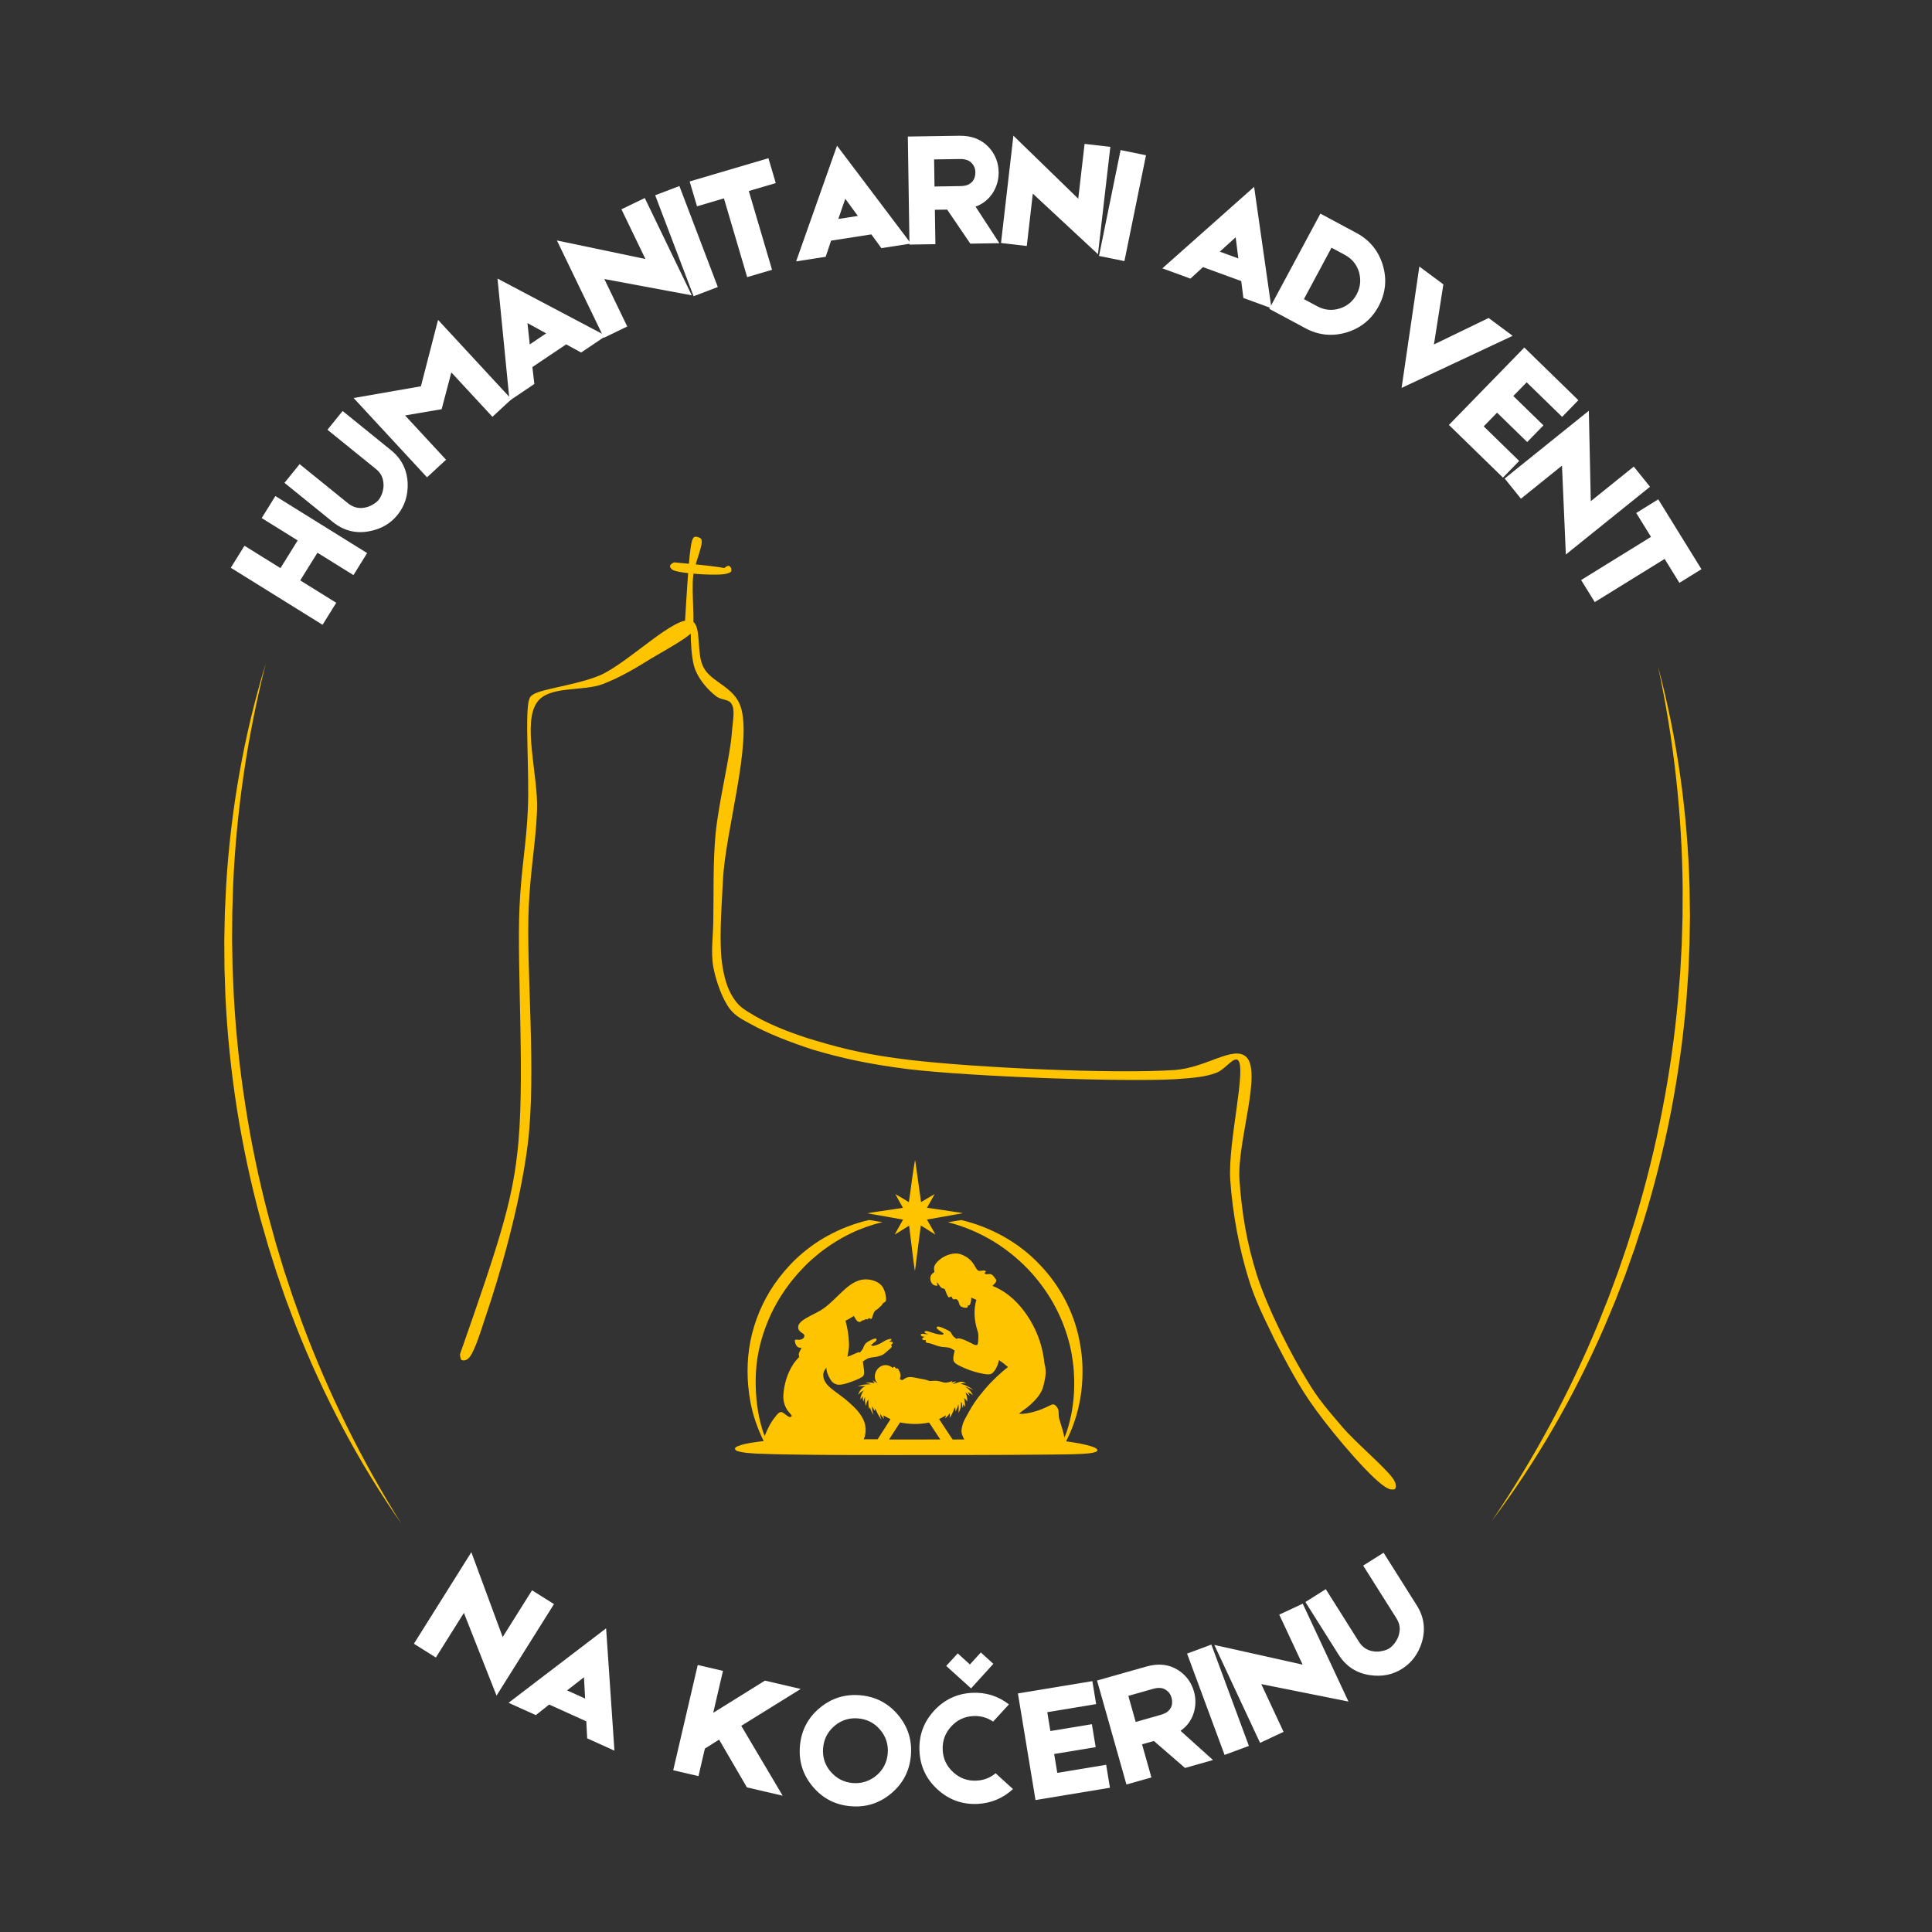 <svg xmlns="http://www.w3.org/2000/svg" xmlns:xlink="http://www.w3.org/1999/xlink" width="2048" zoomAndPan="magnify" viewBox="0 0 1536 1536" height="2048" preserveAspectRatio="xMidYMid meet" version="1.0"><rect x="0" y="0" width="1536" height="1536" fill="#333333" stroke="none"/><defs><g/><clipPath id="8343415f8e"><path d="M 0.719 0.602 L 1295.039 0.602 L 1295.039 489 L 0.719 489 Z M 0.719 0.602 " clip-rule="nonzero"/></clipPath><clipPath id="852ec70481"><rect x="0" width="1296" y="0" height="489"/></clipPath><clipPath id="02d0fb9c4c"><path d="M 245.062 436.055 L 989.871 436.055 L 989.871 1127.461 L 245.062 1127.461 Z M 245.062 436.055 " clip-rule="nonzero"/></clipPath><clipPath id="f507ad3d9b"><path d="M 245.688 1019.699 C 276.875 930.906 286.781 899.352 291.184 860.461 C 297.789 806.16 290.816 714.43 293.02 664.164 C 294.484 632.609 298.523 613.531 299.621 587.113 C 301.09 558.859 297.055 509.328 300.723 499.055 C 301.457 496.852 301.824 496.484 304.027 495.02 C 310.996 490.617 338.148 487.68 356.859 479.977 C 379.609 470.066 417.402 431.176 429.875 436.68 C 438.316 439.98 433.18 462.73 439.414 473.738 C 445.652 485.477 463.266 488.781 468.77 504.559 C 478.309 532.809 456.66 603.992 454.824 642.148 C 453.359 669.301 451.523 694.25 454.461 711.496 C 456.293 722.871 459.23 731.309 464.367 738.281 C 468.402 744.152 473.539 746.719 480.875 751.121 C 492.25 757.727 511.332 765.43 529.309 770.566 C 551.324 777.172 571.871 781.941 602.691 785.609 C 654.793 791.848 765.965 796.984 814.031 793.684 C 838.98 791.848 860.262 774.238 870.535 783.043 C 883.746 794.785 863.562 850.188 865.398 880.641 C 867.234 907.793 871.27 931.273 879.34 956.957 C 888.516 984.844 906.492 1020.066 919.703 1041.348 C 928.508 1056.023 935.844 1064.098 946.117 1076.203 C 958.227 1090.879 986.113 1113.262 989.047 1121.336 C 990.148 1123.902 989.781 1125.738 989.047 1126.84 C 987.945 1127.57 983.91 1127.203 983.543 1126.105 C 983.176 1125.004 985.746 1120.234 986.48 1120.234 C 987.578 1120.234 990.148 1124.27 989.781 1125.371 C 989.414 1126.473 986.48 1127.203 983.91 1126.473 C 974.004 1123.168 941.715 1085.379 926.305 1064.098 C 912.73 1045.75 902.824 1026.305 893.285 1007.961 C 885.211 991.082 877.875 977.137 872.371 958.793 C 865.398 936.043 859.895 908.16 858.062 880.641 C 856.227 850.555 871.637 790.383 863.93 785.609 C 860.262 783.41 854.023 793.316 847.055 795.883 C 838.246 799.188 829.809 799.922 814.031 801.02 C 773.672 803.223 654.059 799.188 601.59 792.949 C 570.035 788.914 548.754 784.145 526.375 777.539 C 508.027 771.668 488.949 763.965 477.207 757.359 C 469.871 753.324 465.098 751.121 460.328 745.25 C 454.461 737.547 449.324 723.602 447.121 711.863 C 444.918 699.387 447.121 687.281 447.121 672.602 C 447.488 653.156 446.754 628.574 448.957 605.457 C 451.523 580.141 460.328 544.918 461.797 526.207 C 462.531 515.934 464.734 507.125 461.43 502.355 C 459.23 498.688 453.359 499.789 449.324 496.484 C 443.453 492.082 436.113 484.012 432.812 475.57 C 428.41 464.93 428.777 436.68 429.875 436.68 C 430.609 436.312 433.18 440.348 432.445 442.551 C 430.609 448.422 410.062 459.062 397.953 466.398 C 385.48 474.105 373.371 481.441 359.062 486.945 C 343.285 492.816 316.867 488.047 307.328 500.891 C 294.852 517.031 308.062 559.594 306.961 587.48 C 305.859 613.898 301.824 632.977 300.355 664.164 C 298.156 712.965 306.594 795.152 299.621 852.391 C 293.387 902.289 276.508 959.16 266.234 989.246 C 261.098 1005.023 256.328 1020.066 251.926 1023.371 C 250.09 1024.836 247.887 1024.836 246.789 1024.102 C 246.055 1023.734 245.688 1019.699 245.688 1019.699 " clip-rule="nonzero"/></clipPath><clipPath id="adbbc20527"><path d="M 0.52 0.055 L 744.871 0.055 L 744.871 691.461 L 0.52 691.461 Z M 0.52 0.055 " clip-rule="nonzero"/></clipPath><clipPath id="a5c24c269a"><path d="M 0.688 583.699 C 31.875 494.906 41.781 463.352 46.184 424.461 C 52.789 370.16 45.816 278.43 48.02 228.164 C 49.484 196.609 53.523 177.531 54.621 151.113 C 56.09 122.859 52.055 73.328 55.723 63.055 C 56.457 60.852 56.824 60.484 59.027 59.02 C 65.996 54.617 93.148 51.68 111.859 43.977 C 134.609 34.066 172.402 -4.824 184.875 0.68 C 193.316 3.98 188.18 26.73 194.414 37.738 C 200.652 49.477 218.266 52.781 223.77 68.559 C 233.309 96.809 211.66 167.992 209.824 206.148 C 208.359 233.301 206.523 258.25 209.461 275.496 C 211.293 286.871 214.23 295.309 219.367 302.281 C 223.402 308.152 228.539 310.719 235.875 315.121 C 247.25 321.727 266.332 329.43 284.309 334.566 C 306.324 341.172 326.871 345.941 357.691 349.609 C 409.793 355.848 520.965 360.984 569.031 357.684 C 593.98 355.848 615.262 338.238 625.535 347.043 C 638.746 358.785 618.562 414.188 620.398 444.641 C 622.234 471.793 626.27 495.273 634.34 520.957 C 643.516 548.844 661.492 584.066 674.703 605.348 C 683.508 620.023 690.844 628.098 701.117 640.203 C 713.227 654.879 741.113 677.262 744.047 685.336 C 745.148 687.902 744.781 689.738 744.047 690.84 C 742.945 691.57 738.91 691.203 738.543 690.105 C 738.176 689.004 740.746 684.234 741.48 684.234 C 742.578 684.234 745.148 688.27 744.781 689.371 C 744.414 690.473 741.48 691.203 738.91 690.473 C 729.004 687.168 696.715 649.379 681.305 628.098 C 667.73 609.75 657.824 590.305 648.285 571.961 C 640.211 555.082 632.875 541.137 627.371 522.793 C 620.398 500.043 614.895 472.16 613.062 444.641 C 611.227 414.555 626.637 354.383 618.93 349.609 C 615.262 347.41 609.023 357.316 602.055 359.883 C 593.246 363.188 584.809 363.922 569.031 365.02 C 528.672 367.223 409.059 363.188 356.59 356.949 C 325.035 352.914 303.754 348.145 281.375 341.539 C 263.027 335.668 243.949 327.965 232.207 321.359 C 224.871 317.324 220.098 315.121 215.328 309.25 C 209.461 301.547 204.324 287.602 202.121 275.863 C 199.918 263.387 202.121 251.281 202.121 236.602 C 202.488 217.156 201.754 192.574 203.957 169.457 C 206.523 144.141 215.328 108.918 216.797 90.207 C 217.531 79.934 219.734 71.125 216.43 66.355 C 214.23 62.688 208.359 63.789 204.324 60.484 C 198.453 56.082 191.113 48.012 187.812 39.57 C 183.41 28.93 183.777 0.68 184.875 0.68 C 185.609 0.312 188.18 4.348 187.445 6.551 C 185.609 12.422 165.062 23.062 152.953 30.398 C 140.48 38.105 128.371 45.441 114.062 50.945 C 98.285 56.816 71.867 52.047 62.328 64.891 C 49.852 81.031 63.062 123.594 61.961 151.48 C 60.859 177.898 56.824 196.977 55.355 228.164 C 53.156 276.965 61.594 359.152 54.621 416.391 C 48.387 466.289 31.508 523.16 21.234 553.246 C 16.098 569.023 11.328 584.066 6.926 587.371 C 5.09 588.836 2.887 588.836 1.789 588.102 C 1.055 587.734 0.688 583.699 0.688 583.699 " clip-rule="nonzero"/></clipPath><clipPath id="cd16606366"><rect x="0" width="745" y="0" height="692"/></clipPath><clipPath id="d8003f2925"><path d="M 424.105 369.57 L 437.953 369.57 L 437.953 447.109 L 424.105 447.109 Z M 424.105 369.57 " clip-rule="nonzero"/></clipPath><clipPath id="3db7635815"><path d="M 424.191 443.969 C 427.801 382.586 429.004 371.453 432.012 369.945 C 433.52 369.043 437.43 370.848 437.43 371.754 C 437.43 372.656 435.023 374.762 434.121 374.461 C 432.918 374.461 431.41 370.547 431.711 370.246 C 432.316 369.645 436.527 369.945 437.43 371.453 C 439.836 375.363 432.316 390.105 431.109 400.941 C 429.605 414.18 432.918 439.457 430.207 444.871 C 429.305 446.375 427.801 447.277 426.898 446.977 C 425.996 446.977 424.191 443.969 424.191 443.969 " clip-rule="nonzero"/></clipPath><clipPath id="4e2206a4e4"><path d="M 0.105 0.57 L 13.953 0.57 L 13.953 78.109 L 0.105 78.109 Z M 0.105 0.57 " clip-rule="nonzero"/></clipPath><clipPath id="4381bada36"><path d="M 0.191 74.969 C 3.801 13.586 5.004 2.453 8.012 0.945 C 9.52 0.043 13.43 1.848 13.43 2.754 C 13.43 3.656 11.023 5.762 10.121 5.461 C 8.918 5.461 7.41 1.547 7.711 1.246 C 8.316 0.645 12.527 0.945 13.43 2.453 C 15.836 6.363 8.316 21.105 7.109 31.941 C 5.605 45.18 8.918 70.457 6.207 75.871 C 5.305 77.375 3.801 78.277 2.898 77.977 C 1.996 77.977 0.191 74.969 0.191 74.969 " clip-rule="nonzero"/></clipPath><clipPath id="ba4ea06aa4"><rect x="0" width="14" y="0" height="79"/></clipPath><clipPath id="b03d7d6a7c"><path d="M 412.633 390 L 461.574 390 L 461.574 399.98 L 412.633 399.98 Z M 412.633 390 " clip-rule="nonzero"/></clipPath><clipPath id="8c6d61c72f"><path d="M 415.766 390.105 C 461.199 394.02 461.805 395.824 461.504 397.027 C 461.199 397.93 459.094 398.832 458.191 398.832 C 457.289 398.531 455.484 396.125 455.484 395.223 C 455.785 394.32 458.191 392.816 459.094 392.816 C 460.297 392.816 461.504 394.621 461.504 395.523 C 461.504 396.727 460.297 397.93 458.492 398.832 C 452.777 401.242 420.277 399.133 414.863 396.125 C 413.359 395.223 412.453 393.719 412.754 392.816 C 412.754 391.613 415.766 390.105 415.766 390.105 " clip-rule="nonzero"/></clipPath><clipPath id="5f25203c17"><path d="M 0.633 0 L 49.574 0 L 49.574 9.98 L 0.633 9.98 Z M 0.633 0 " clip-rule="nonzero"/></clipPath><clipPath id="a0da5c609e"><path d="M 3.766 0.105 C 49.199 4.02 49.805 5.824 49.504 7.027 C 49.199 7.93 47.094 8.832 46.191 8.832 C 45.289 8.531 43.484 6.125 43.484 5.223 C 43.785 4.32 46.191 2.816 47.094 2.816 C 48.297 2.816 49.504 4.621 49.504 5.523 C 49.504 6.727 48.297 7.93 46.492 8.832 C 40.777 11.242 8.277 9.133 2.863 6.125 C 1.359 5.223 0.453 3.719 0.754 2.816 C 0.754 1.613 3.766 0.105 3.766 0.105 " clip-rule="nonzero"/></clipPath><clipPath id="c0d6a45404"><rect x="0" width="50" y="0" height="10"/></clipPath><clipPath id="6f0c44e2ca"><path d="M 569 865.406 L 646 865.406 L 646 954 L 569 954 Z M 569 865.406 " clip-rule="nonzero"/></clipPath><clipPath id="6a849064ba"><path d="M 464.32 912 L 752.945 912 L 752.945 1099.332 L 464.32 1099.332 Z M 464.32 912 " clip-rule="nonzero"/></clipPath><clipPath id="4925928767"><path d="M 1066 472 L 1224 472 L 1224 1153 L 1066 1153 Z M 1066 472 " clip-rule="nonzero"/></clipPath><clipPath id="f81b6cc451"><path d="M 1269.461 484.406 L 1148.746 1167.453 L 1066.23 1152.871 L 1186.945 469.82 Z M 1269.461 484.406 " clip-rule="nonzero"/></clipPath><clipPath id="52c86d7053"><path d="M 1269.461 484.406 L 1148.746 1167.453 L 1066.23 1152.871 L 1186.945 469.82 Z M 1269.461 484.406 " clip-rule="nonzero"/></clipPath><clipPath id="ecea563e57"><path d="M 186 1132 L 1051 1132 L 1051 1418.039 L 186 1418.039 Z M 186 1132 " clip-rule="nonzero"/></clipPath><clipPath id="af7cece903"><rect x="0" width="865" y="0" height="287"/></clipPath><clipPath id="702610d663"><path d="M 8 470 L 211 470 L 211 1167 L 8 1167 Z M 8 470 " clip-rule="nonzero"/></clipPath><clipPath id="1b09cbe44f"><path d="M 91.176 469.766 L 210.836 1153 L 128.297 1167.453 L 8.637 484.223 Z M 91.176 469.766 " clip-rule="nonzero"/></clipPath><clipPath id="f70b761859"><path d="M 50 0.281 L 192 0.281 L 192 685 L 50 685 Z M 50 0.281 " clip-rule="nonzero"/></clipPath><clipPath id="ecbd298f57"><path d="M 83.176 -0.234 L 202.836 683 L 120.297 697.453 L 0.637 14.223 Z M 83.176 -0.234 " clip-rule="nonzero"/></clipPath><clipPath id="6b0a428e18"><path d="M 120 697.652 L 0.34 14.422 L 82.875 -0.035 L 202.539 683.199 Z M 120 697.652 " clip-rule="nonzero"/></clipPath><clipPath id="1bf60934cd"><rect x="0" width="203" y="0" height="697"/></clipPath><clipPath id="1c7d26fa67"><rect x="0" width="1296" y="0" height="1419"/></clipPath></defs><g transform="matrix(1, 0, 0, 1, 120, 57)"><g clip-path="url(#1c7d26fa67)"><g clip-path="url(#8343415f8e)"><g transform="matrix(1, 0, 0, 1, 0, -0)"><g clip-path="url(#852ec70481)"><g fill="#ffffff" fill-opacity="1"><g transform="translate(121.611, 470.584)"><g/></g></g><g fill="#ffffff" fill-opacity="1"><g transform="translate(134.352, 443.105)"><g><path d="M -46.297 -88.219 L -35.422 -105.734 L 37.531 -60.391 L 26.656 -42.875 L -1.969 -60.672 L -15.656 -38.672 L 12.969 -20.875 L 2.094 -3.375 L -70.859 -48.719 L -59.984 -66.219 L -31.375 -48.438 L -17.688 -70.438 Z M -46.297 -88.219 "/></g></g></g><g fill="#ffffff" fill-opacity="1"><g transform="translate(170.427, 384.007)"><g><path d="M -30.094 -99.344 L -18.031 -114.25 L 20.484 -83.062 C 28.836 -76.301 33.238 -67.523 33.688 -56.734 C 34.02 -47.066 31.301 -38.672 25.531 -31.547 C 19.988 -24.691 12.547 -20.395 3.203 -18.656 C -7.535 -16.582 -17.254 -19.066 -25.953 -26.109 L -64.266 -57.125 L -52.219 -72.016 L -13.906 -41 C -9.801 -37.676 -5.32 -36.488 -0.469 -37.438 C 1.875 -37.82 4.102 -38.691 6.219 -40.047 C 8.102 -41.109 9.57 -42.297 10.625 -43.609 C 11.625 -44.836 12.566 -46.629 13.453 -48.984 C 14.297 -51.68 14.633 -54.062 14.469 -56.125 C 14.32 -58.738 13.812 -60.91 12.938 -62.641 C 12.051 -64.609 10.547 -66.445 8.422 -68.156 Z M -30.094 -99.344 "/></g></g></g><g fill="#ffffff" fill-opacity="1"><g transform="translate(216.583, 325.193)"><g><path d="M 11.688 -127.859 L 70.031 -64.812 L 54.906 -50.812 L 22.234 -86.125 L 14.547 -56.875 L -14.547 -51.906 L 18.047 -16.688 L 2.906 -2.703 L -55.438 -65.75 L -1.953 -75.078 Z M 11.688 -127.859 "/></g></g></g><g fill="#ffffff" fill-opacity="1"><g transform="translate(283.988, 262.293)"><g><path d="M 58.016 -39.016 L 46.141 -45.531 L 19.281 -27.469 L 20.828 -14.016 L 1.109 -0.734 L -8.453 -97.828 L 77.75 -52.297 Z M 30.234 -54.266 L 15.359 -62.406 L 17.188 -45.484 Z M 30.234 -54.266 "/></g></g></g><g fill="#ffffff" fill-opacity="1"><g transform="translate(357.259, 212.914)"><g><path d="M 16.797 -103.516 L 35.359 -112.469 L 72.719 -35.109 L 3.203 -48.078 L 21.422 -10.344 L 2.859 -1.375 L -34.5 -78.734 L 35.875 -64 Z M 16.797 -103.516 "/></g></g></g><g fill="#ffffff" fill-opacity="1"><g transform="translate(429.577, 179.216)"><g><path d="M -28.688 -80.984 L -9.438 -88.312 L 21.109 -8.031 L 1.859 -0.703 Z M -28.688 -80.984 "/></g></g></g><g fill="#ffffff" fill-opacity="1"><g transform="translate(448.797, 170.774)"><g><path d="M 47.969 -82.219 L 26.531 -75.906 L 45 -13.281 L 25.219 -7.438 L 6.75 -70.062 L -14.656 -63.75 L -20.5 -83.516 L 42.125 -101.984 Z M 47.969 -82.219 "/></g></g></g><g fill="#ffffff" fill-opacity="1"><g transform="translate(511.633, 151.013)"><g><path d="M 69.094 -10.734 L 61.109 -21.672 L 29.109 -16.703 L 24.812 -3.859 L 1.312 -0.203 L 33.828 -92.188 L 92.594 -14.375 Z M 50.391 -36.328 L 40.375 -50 L 34.859 -33.922 Z M 50.391 -36.328 "/></g></g></g><g fill="#ffffff" fill-opacity="1"><g transform="translate(599.093, 137.508)"><g><path d="M 74.859 -57.719 C 74.941 -52.176 73.609 -47.004 70.859 -42.203 C 67.504 -36.504 62.723 -32.508 56.516 -30.219 L 75.453 -1.156 L 52.344 -0.797 L 33.938 -27.875 L 24.156 -27.734 L 24.578 -0.375 L 3.969 -0.062 L 2.656 -85.953 L 43.766 -86.578 C 53.535 -86.723 61.332 -83.629 67.156 -77.297 C 72.176 -71.723 74.742 -65.195 74.859 -57.719 Z M 23.547 -67.766 L 23.875 -46.234 L 44.234 -46.547 C 47.055 -46.586 49.297 -47.016 50.953 -47.828 C 52.359 -48.648 53.363 -49.414 53.969 -50.125 C 54.832 -51.207 55.473 -52.453 55.891 -53.859 C 56.234 -55.098 56.395 -56.289 56.375 -57.438 C 56.352 -58.676 56.156 -59.906 55.781 -61.125 C 55.227 -62.531 54.461 -63.754 53.484 -64.797 C 51.504 -67.047 48.359 -68.141 44.047 -68.078 Z M 23.547 -67.766 "/></g></g></g><g fill="#ffffff" fill-opacity="1"><g transform="translate(672.683, 135.852)"><g><path d="M 69.594 -78.453 L 90.062 -76.094 L 80.219 9.25 L 28.438 -38.906 L 23.641 2.719 L 3.156 0.359 L 13 -84.984 L 64.562 -34.859 Z M 69.594 -78.453 "/></g></g></g><g fill="#ffffff" fill-opacity="1"><g transform="translate(751.807, 146.083)"><g><path d="M 19.094 -83.781 L 39.297 -79.656 L 22.141 4.516 L 1.938 0.391 Z M 19.094 -83.781 "/></g></g></g><g fill="#ffffff" fill-opacity="1"><g transform="translate(773.737, 150.384)"><g/></g></g><g fill="#ffffff" fill-opacity="1"><g transform="translate(802.858, 155.888)"><g><path d="M 65.672 24.016 L 63.969 10.594 L 33.562 -0.531 L 23.578 8.625 L 1.25 0.453 L 74.203 -64.328 L 88 32.188 Z M 61.672 -7.406 L 59.531 -24.25 L 46.906 -12.812 Z M 61.672 -7.406 "/></g></g></g><g fill="#ffffff" fill-opacity="1"><g transform="translate(885.871, 186.187)"><g><path d="M 72.641 -57.922 C 83.055 -52.336 90.004 -43.859 93.484 -32.484 C 96.898 -21.141 95.797 -10.227 90.172 0.25 C 84.586 10.645 76.109 17.594 64.734 21.094 C 53.328 24.469 42.414 23.363 32 17.781 L 3.25 2.344 L 43.891 -73.359 Z M 59.016 2.125 C 65.086 0.281 69.645 -3.469 72.688 -9.125 C 75.688 -14.719 76.316 -20.633 74.578 -26.875 C 72.742 -32.957 68.953 -37.539 63.203 -40.625 L 52.719 -46.25 L 30.781 -5.375 L 41.375 0.312 C 47.051 3.352 52.93 3.957 59.016 2.125 Z M 59.016 2.125 "/></g></g></g><g fill="#ffffff" fill-opacity="1"><g transform="translate(954.029, 221.512)"><g><path d="M 40.219 29.859 L 40.297 29.766 L 54.406 -66.609 L 73.5 -52.422 L 66 -4.656 L 109.469 -25.703 L 128.578 -11.516 L 40.391 29.844 Z M 40.219 29.859 "/></g></g></g><g fill="#ffffff" fill-opacity="1"><g transform="translate(1029.086, 278.067)"><g><path d="M 41.125 -6.984 L 30.516 3.906 L 58.719 31.391 L 45.812 44.641 L 2.844 2.766 L 62.797 -58.766 L 105.766 -16.891 L 92.859 -3.641 L 64.656 -31.125 L 54.047 -20.234 L 78 3.109 L 65.078 16.359 Z M 41.125 -6.984 "/></g></g></g><g fill="#ffffff" fill-opacity="1"><g transform="translate(1074.269, 320.948)"><g><path d="M 104.625 -7 L 117.547 9.047 L 50.625 62.906 L 47.562 -7.75 L 14.922 18.531 L 1.984 2.469 L 68.906 -51.391 L 70.453 20.5 Z M 104.625 -7 "/></g></g></g><g fill="#ffffff" fill-opacity="1"><g transform="translate(1123.215, 381.78)"><g><path d="M 91.969 24.594 L 80.219 5.578 L 24.672 39.906 L 13.828 22.375 L 69.375 -11.953 L 57.641 -30.953 L 75.156 -41.797 L 109.484 13.75 Z M 91.969 24.594 "/></g></g></g><g fill="#ffffff" fill-opacity="1"><g transform="translate(1158.43, 439.933)"><g/></g></g></g></g></g><g clip-path="url(#02d0fb9c4c)"><g clip-path="url(#f507ad3d9b)"><g transform="matrix(1, 0, 0, 1, 245, 436)"><g clip-path="url(#cd16606366)"><g clip-path="url(#adbbc20527)"><g clip-path="url(#a5c24c269a)"><rect x="-924.104" width="2654.208" fill="#ffc400" y="-1052.104" height="2654.208" fill-opacity="1"/></g></g></g></g></g></g><g clip-path="url(#d8003f2925)"><g clip-path="url(#3db7635815)"><g transform="matrix(1, 0, 0, 1, 424, 369)"><g clip-path="url(#ba4ea06aa4)"><g clip-path="url(#4e2206a4e4)"><g clip-path="url(#4381bada36)"><rect x="-1103.104" width="2654.208" fill="#ffc400" y="-985.104" height="2654.208" fill-opacity="1"/></g></g></g></g></g></g><g clip-path="url(#b03d7d6a7c)"><g clip-path="url(#8c6d61c72f)"><g transform="matrix(1, 0, 0, 1, 412, 390)"><g clip-path="url(#c0d6a45404)"><g clip-path="url(#5f25203c17)"><g clip-path="url(#a0da5c609e)"><rect x="-1091.104" width="2654.208" fill="#ffc400" y="-1006.104" height="2654.208" fill-opacity="1"/></g></g></g></g></g></g><g clip-path="url(#6f0c44e2ca)"><path fill="#ffc400" d="M 607.43 865.441 C 607.609 865.848 607.746 866.297 607.789 866.75 C 609.367 877.395 610.723 888.043 612.258 898.691 C 615.91 896.617 619.43 894.359 623.086 892.328 C 621.145 895.984 618.977 899.547 616.992 903.203 C 624.211 904.285 631.477 905.234 638.695 906.406 C 640.906 906.812 643.207 906.949 645.418 907.535 C 635.941 909.34 626.422 910.871 616.949 912.586 C 619.113 916.602 621.594 920.391 623.625 924.496 C 619.699 922.195 616 919.578 612.074 917.324 C 610.676 927.699 609.457 938.121 608.059 948.543 C 607.836 950.125 607.746 951.746 607.34 953.328 C 606.617 949.133 606.211 944.891 605.625 940.695 C 604.633 932.934 603.73 925.219 602.781 917.461 C 598.902 919.715 595.246 922.332 591.324 924.453 C 593.441 920.48 595.832 916.602 597.953 912.633 C 591.188 911.504 584.465 910.105 577.695 909.023 C 574.992 908.527 572.285 908.211 569.578 907.625 C 572.961 906.902 576.434 906.453 579.863 905.953 C 584.195 905.367 588.523 904.648 592.812 904.016 C 594.48 903.789 596.195 903.609 597.863 903.246 C 595.879 899.637 593.805 896.074 591.863 892.422 C 595.473 894.449 599.082 896.48 602.555 898.738 C 603.863 890.66 604.723 882.539 605.984 874.465 C 606.527 871.395 606.844 868.418 607.43 865.441 Z M 607.43 865.441 " fill-opacity="1" fill-rule="nonzero"/></g><g clip-path="url(#6a849064ba)"><path fill="#ffc400" d="M 752.297 1095.309 C 751.258 1094.09 749.59 1093.594 748.145 1093.051 C 741.469 1090.93 734.52 1089.848 727.574 1088.902 C 736.324 1071.801 740.746 1052.582 740.613 1033.363 C 740.703 1024.566 739.711 1015.812 737.859 1007.195 C 733.348 985.406 722.43 965.012 707.09 948.906 C 690.441 930.996 668.109 918.723 644.426 912.992 C 640.816 913.398 637.25 914.258 633.641 914.664 C 635.898 915.383 638.242 915.926 640.5 916.648 C 652.094 920.258 663.148 925.535 673.344 932.121 C 683.133 938.574 692.156 946.242 700.051 954.949 C 707.543 963.387 714.129 972.637 719.316 982.652 C 724.281 992.082 728.023 1002.141 730.551 1012.473 C 734.793 1030.43 735.199 1049.289 731.723 1067.379 C 730.414 1073.695 728.793 1080.012 726.266 1085.969 C 725.363 1081.004 723.691 1076.27 722.25 1071.441 C 721.617 1069.5 721.707 1067.426 721.617 1065.441 C 721.574 1063.273 720.355 1061.246 718.641 1059.98 C 717.918 1059.484 716.969 1059.348 716.203 1059.711 C 714.805 1060.25 713.496 1061.02 712.145 1061.605 C 707.047 1064.043 701.633 1065.848 696.082 1066.703 C 694.141 1066.93 692.113 1067.289 690.172 1066.84 C 691.391 1065.801 692.699 1064.855 694.008 1063.906 C 696.984 1061.785 699.781 1059.395 702.309 1056.777 C 705.375 1053.531 708.172 1049.875 709.348 1045.5 C 710.609 1040.715 711.828 1035.754 711.152 1030.793 C 710.926 1028.672 710.113 1026.641 710.066 1024.477 C 708.984 1016.039 706.594 1007.738 702.984 1000.023 C 698.113 989.781 691.344 980.305 682.5 973.18 C 678.441 969.84 673.84 967.27 669.012 965.281 C 669.961 964.379 670.953 963.523 671.629 962.441 C 672.082 961.762 672.262 960.727 671.719 960.051 C 670.5 958.516 669.508 956.531 667.477 955.945 C 666.168 955.809 664.816 956.215 663.508 955.898 C 663.059 955.762 662.922 955.266 662.652 954.906 C 663.059 954.637 663.508 954.41 663.914 954.184 C 663.645 953.824 663.465 953.328 663.012 953.191 C 661.16 952.742 659.086 954.004 657.371 952.965 C 655.973 951.656 655.297 949.809 654.215 948.273 C 652.727 945.793 650.648 943.762 648.215 942.273 C 645.551 940.695 642.574 939.34 639.461 939.566 C 634.047 939.836 628.902 942.363 625.16 946.199 C 623.672 947.73 622.406 949.762 622.586 951.973 C 622.543 952.785 623.039 953.645 622.723 954.41 C 621.82 955.176 620.648 955.809 620.152 956.98 C 619.113 959.281 619.699 962.215 621.461 963.973 C 622.453 965.012 623.895 965.191 625.293 965.191 C 625.113 964.246 624.98 963.297 625.023 962.305 C 626.195 963.793 626.918 965.598 628.453 966.77 C 629.219 967.359 630.301 967.359 631.113 967.855 C 632.016 969.93 632.602 972.141 633.82 974.035 C 634.453 975.027 635.625 973.945 636.395 973.719 C 636.891 974.578 637.207 975.703 638.199 976.109 C 639.012 976.066 639.867 975.434 640.59 976.066 C 642.711 977.191 642.031 980.215 643.883 981.613 C 645.328 982.562 647.176 982.922 648.891 982.562 C 649.656 982.336 649.297 981.48 649.34 980.895 C 649.973 980.895 650.738 980.938 651.055 980.262 C 652.047 978.59 652.094 976.516 652.184 974.621 C 653.539 975.254 654.848 975.887 656.246 976.383 C 653.809 984.457 654.621 993.211 657.191 1001.195 C 658.184 1003.902 657.777 1006.836 657.645 1009.676 C 657.461 1010.535 657.508 1011.66 656.832 1012.293 C 654.801 1012.699 653.133 1011.254 651.371 1010.445 C 648.395 1009.047 645.418 1007.422 642.078 1006.969 C 641.492 1006.789 641.086 1007.195 640.723 1007.512 C 638.605 1006.52 637.113 1004.668 636.121 1002.637 C 635.672 1001.512 634.453 1001.148 633.461 1000.562 C 631.203 999.48 628.949 998.262 626.469 997.723 C 625.883 997.539 625.34 997.766 624.797 997.902 C 624.754 998.441 624.664 999.031 625.113 999.434 C 626.379 1000.742 628.094 1001.465 629.492 1002.637 C 629.715 1002.953 630.395 1003.18 630.121 1003.676 C 629.672 1004.082 628.996 1004.129 628.453 1004.082 C 625.609 1003.992 622.859 1003.09 620.195 1002.234 C 618.754 1001.781 617.266 1000.969 615.684 1001.375 C 615.098 1001.422 614.738 1002.324 615.324 1002.684 C 616.18 1003.227 617.219 1003.496 618.121 1003.992 C 616.18 1003.812 614.195 1003.09 612.258 1003.586 C 612.164 1003.992 611.852 1004.488 612.211 1004.848 C 613.023 1005.66 614.242 1005.75 615.324 1005.887 C 614.422 1006.156 612.977 1006.562 613.203 1007.781 C 613.926 1008.641 615.188 1008.367 616.18 1008.504 C 616 1009.137 615.73 1009.992 616.453 1010.398 C 617.445 1010.715 618.527 1010.805 619.52 1011.074 C 622.09 1011.707 624.438 1012.969 627.008 1013.465 C 629.398 1014.055 631.883 1013.918 634.273 1014.414 C 636.031 1014.73 637.477 1015.812 638.965 1016.715 C 638.469 1019.195 637.746 1021.676 637.973 1024.25 C 638.289 1026.281 640.184 1027.406 641.809 1028.309 C 648.035 1031.559 654.754 1033.902 661.66 1035.211 C 663.508 1035.527 665.402 1035.891 667.297 1035.484 C 668.605 1035.211 669.555 1034.219 670.367 1033.227 C 672.395 1030.656 673.48 1027.496 674.289 1024.34 C 676.727 1026.055 679.164 1027.859 681.418 1029.844 C 678.262 1032.191 675.328 1034.852 672.484 1037.512 C 669.191 1040.625 665.988 1043.875 663.102 1047.348 C 660.258 1050.73 657.418 1054.117 654.98 1057.816 C 652.047 1061.965 649.746 1066.523 647.266 1070.945 C 645.73 1073.742 644.738 1076.809 644.426 1079.969 C 644.199 1082.629 645.418 1085.109 646.633 1087.41 C 643.566 1087.504 640.543 1087.367 637.477 1087.457 C 636.844 1086.734 636.305 1085.922 635.762 1085.109 C 632.738 1080.465 629.672 1075.863 626.602 1071.215 C 628.496 1070.359 630.301 1069.23 632.105 1068.191 C 631.926 1069.004 631.656 1069.816 631.387 1070.629 C 632.918 1069.547 634.047 1068.012 635.176 1066.523 C 635.266 1067.785 635.039 1069.051 634.906 1070.312 C 636.438 1068.328 637.477 1066.027 638.379 1063.68 C 638.648 1063.051 638.785 1062.328 639.418 1061.922 C 639.641 1063.004 639.641 1064.133 639.641 1065.258 C 640.68 1063.457 641.355 1061.469 641.941 1059.484 C 642.348 1061.742 642.121 1064.043 642.078 1066.297 C 643.523 1063.68 644.469 1060.566 643.883 1057.59 C 644.199 1057.859 644.469 1058.133 644.738 1058.445 C 645.055 1059.754 645.012 1061.109 645.191 1062.461 C 645.73 1061.559 645.73 1060.434 646.004 1059.441 C 646.543 1060.16 646.996 1060.973 647.445 1061.742 C 646.996 1059.305 647.312 1056.734 646.32 1054.434 C 647.402 1055.199 648.305 1056.191 648.934 1057.32 C 649.25 1054.793 648.621 1052.266 647.535 1049.965 C 648.711 1050.867 649.836 1051.906 650.965 1052.852 C 650.559 1051.727 649.93 1050.73 649.25 1049.738 C 650.785 1050.371 652.23 1051.184 653.492 1052.266 C 652.184 1049.332 649.973 1046.809 647.086 1045.41 C 649.477 1045.949 651.688 1047.031 653.809 1048.207 C 652.184 1046.492 650.02 1045.543 647.941 1044.508 C 646.633 1043.785 645.102 1043.695 643.703 1043.199 C 645.102 1042.477 646.68 1042.656 648.125 1043.062 C 646.859 1042.113 645.281 1041.305 643.656 1041.527 C 641.535 1042.023 639.508 1042.973 637.34 1043.379 C 638.289 1042.656 639.371 1042.113 640.227 1041.258 C 638.918 1041.395 637.703 1041.844 636.438 1042.207 C 636.664 1041.754 636.891 1041.305 637.113 1040.852 C 635.266 1041.801 633.102 1042.25 631.203 1042.25 C 630.891 1042.25 630.574 1042.207 630.348 1042.07 C 627.91 1041.438 625.43 1040.582 622.859 1040.762 C 621.371 1040.672 619.789 1041.348 618.348 1040.715 C 615.91 1039.68 613.25 1039.5 610.723 1038.91 C 607.879 1038.371 604.992 1037.512 602.059 1037.918 C 600.391 1038.145 598.992 1039.227 597.637 1040.129 C 596.918 1040.266 596.195 1039.859 595.52 1039.59 C 595.293 1038.957 595.789 1038.281 595.879 1037.648 C 596.285 1036.52 595.699 1035.438 595.52 1034.309 C 595.43 1033.363 594.57 1032.777 594.391 1031.875 C 594.164 1030.926 593.082 1030.883 592.27 1030.926 C 591.91 1030.387 591.547 1029.574 590.734 1029.664 C 590.195 1029.707 590.105 1030.34 589.832 1030.699 C 587.578 1028.398 583.832 1027.586 580.855 1028.988 C 576.703 1030.793 574.492 1035.891 575.938 1040.176 C 576.297 1041.211 577.109 1041.934 577.789 1042.793 C 576.391 1042.07 575.125 1041.078 573.727 1040.355 C 574.359 1041.078 574.898 1041.844 575.305 1042.703 C 572.961 1042.16 570.48 1041.754 568.18 1042.656 C 569.621 1042.703 571.109 1042.883 572.418 1043.559 C 568.855 1043.648 565.109 1043.559 561.906 1045.32 C 564.027 1044.957 566.148 1044.867 568.27 1045.004 C 565.066 1045.996 563.168 1048.926 562.266 1051.996 C 563.484 1050.551 564.93 1049.289 566.645 1048.523 C 565.109 1050.551 564.07 1053.035 564.117 1055.605 C 564.793 1054.793 565.336 1053.801 565.922 1052.941 C 565.832 1054.434 565.969 1055.965 566.418 1057.41 C 566.734 1056.055 567.141 1054.746 567.863 1053.531 C 567.41 1056.012 567.727 1058.539 568.449 1060.93 C 568.582 1059.035 569.125 1057.094 570.434 1055.648 C 570.344 1058.266 570.164 1061.02 571.289 1063.5 C 571.336 1062.824 571.289 1062.191 571.383 1061.516 C 572.285 1063.68 572.961 1066.027 574.539 1067.875 C 573.684 1065.758 573.051 1063.457 573.41 1061.109 C 574.133 1062.281 574.586 1063.637 575.531 1064.719 C 575.578 1064.043 575.578 1063.363 575.668 1062.734 C 577.336 1065.801 578.555 1069.184 580.992 1071.711 C 580.133 1070.312 579.727 1068.688 579.816 1067.02 C 580.719 1068.555 581.805 1069.906 582.977 1071.262 C 582.57 1070.312 582.391 1069.273 582.254 1068.238 C 584.148 1069.273 586 1070.402 587.984 1071.305 C 584.602 1076.539 581.305 1081.816 577.922 1087.004 C 577.832 1087.098 577.652 1087.23 577.605 1087.277 C 573.953 1087.32 570.297 1087.23 566.598 1087.277 C 567.004 1086.465 567.367 1085.699 567.59 1084.84 C 568.629 1080.508 568.359 1075.816 566.465 1071.801 C 563.891 1066.207 559.379 1061.832 554.867 1057.816 C 550.402 1053.801 545.305 1050.551 540.656 1046.762 C 537.543 1044.191 534.656 1040.762 534.52 1036.566 C 534.297 1034.219 535.516 1032.055 537.004 1030.387 C 537.047 1033.996 538.672 1037.289 540.566 1040.266 C 541.922 1042.387 544.266 1043.828 546.793 1043.918 C 549.727 1043.965 552.523 1043.016 555.23 1042.113 C 558.703 1040.898 562.176 1039.633 565.336 1037.785 C 566.508 1037.105 567.051 1035.707 567.051 1034.398 C 567.004 1031.332 566.238 1028.398 566.012 1025.332 C 567.5 1024.609 568.676 1023.438 570.254 1022.895 C 572.148 1022.176 574.223 1022.082 576.207 1021.812 C 577.879 1021.543 579.5 1021 581.125 1020.414 C 583.246 1019.469 584.781 1017.57 586.629 1016.172 C 587.441 1015.453 588.48 1014.773 588.93 1013.738 C 589.246 1013.152 588.707 1012.699 588.391 1012.25 C 588.977 1011.754 589.832 1011.254 589.789 1010.398 C 589.203 1009.227 587.668 1009.812 586.676 1009.633 C 587.488 1009.047 588.887 1008.82 588.797 1007.555 C 586.676 1007.195 584.734 1008.367 582.93 1009.27 C 580.629 1010.805 578.148 1012.113 575.395 1012.789 C 574.449 1013.016 573.367 1013.152 572.465 1012.562 C 573.637 1011.164 575.305 1010.219 576.57 1008.91 C 577.156 1008.367 576.93 1007.148 576.074 1007.148 C 574.898 1007.242 573.773 1007.781 572.688 1008.234 C 570.93 1009.09 569.078 1009.992 567.816 1011.57 C 566.777 1012.789 566.598 1014.457 565.695 1015.766 C 565.109 1016.625 564.387 1017.438 563.711 1018.25 C 563.262 1018.203 562.766 1017.934 562.312 1018.066 C 559.469 1019.195 556.762 1020.73 553.832 1021.586 C 553.832 1020.277 554.191 1019.016 554.418 1017.754 C 554.867 1015.316 555.094 1012.836 554.914 1010.352 C 554.734 1004.488 553.742 998.668 552.207 992.984 C 554.508 991.945 556.672 990.594 558.793 989.238 C 560.012 990.863 560.688 993.344 562.855 993.977 C 564.344 994.426 565.156 992.531 566.555 992.578 C 567.277 992.621 567.816 992.172 568.223 991.676 C 568.719 991.766 569.215 991.992 569.711 991.945 C 570.207 991.676 570.523 991.223 570.883 990.863 C 571.516 991.223 572.598 992.035 573.141 991.133 C 573.863 989.059 574.312 986.848 575.668 985.09 C 576.297 984.5 577.156 984.32 577.742 983.734 C 578.645 982.832 579.637 982.066 580.539 981.164 C 581.262 980.488 581.621 979.539 582.301 978.816 C 583.293 978.41 584.375 977.824 584.418 976.605 C 584.602 973.359 583.742 970.109 582.301 967.223 C 581.035 964.652 578.691 962.801 576.117 961.719 C 571.652 959.867 566.508 959.551 561.996 961.312 C 555.77 963.66 551.035 968.531 546.297 973.043 C 541.605 977.555 537.004 982.293 531.273 985.449 C 526.715 988.066 521.754 990.008 517.559 993.211 C 515.977 994.473 514.445 996.23 514.578 998.398 C 514.578 1000.293 516.023 1001.734 517.512 1002.637 C 518.371 1003.227 519.543 1003.855 519.496 1005.031 C 519.543 1006.699 517.875 1007.781 516.383 1008.051 C 515.258 1008.367 514.082 1008.098 512.957 1008.051 C 512.324 1007.918 511.738 1008.504 511.918 1009.137 C 512.145 1010.805 512.684 1012.609 513.992 1013.738 C 514.852 1014.504 516.07 1014.504 517.195 1014.594 C 516.609 1016.172 515.527 1017.527 515.121 1019.195 C 514.895 1020.145 515.348 1021.047 515.301 1021.992 C 511.691 1025.469 508.984 1029.754 507 1034.355 C 504.562 1040.039 503.164 1046.129 502.805 1052.312 C 502.535 1056.957 503.934 1061.695 506.863 1065.305 C 507.633 1066.387 508.715 1067.246 509.391 1068.418 C 509.527 1069.32 508.398 1069.816 507.633 1069.547 C 505.512 1068.777 504.066 1066.93 502.082 1065.891 C 500.91 1065.258 499.555 1065.891 498.652 1066.703 C 497.617 1067.695 496.805 1068.867 495.945 1069.953 C 492.43 1074.328 489.992 1079.473 487.961 1084.66 C 487.195 1082.992 486.652 1081.23 486.066 1079.473 C 482.23 1066.883 480.699 1053.711 480.789 1040.582 C 480.742 1036.703 481.059 1032.777 481.375 1028.895 C 482.773 1014.82 486.879 1001.059 492.742 988.203 C 499.375 974.082 508.488 961.086 519.496 949.988 C 523.242 946.02 527.438 942.543 531.633 939.07 C 539.258 933.113 547.516 927.883 556.223 923.641 C 564.344 919.715 572.914 916.738 581.668 914.57 C 578.059 914.258 574.492 913.355 570.883 912.949 C 559.469 915.566 548.418 919.805 538.129 925.445 C 528.883 930.453 520.398 936.77 512.773 943.941 C 506.277 950.125 500.504 957.027 495.406 964.379 C 486.203 977.871 479.797 993.211 476.594 1009.227 C 473.523 1024.973 473.66 1041.305 476.5 1057.047 C 478.488 1068.059 482.23 1078.66 487.148 1088.676 C 483.992 1089.125 480.789 1089.441 477.586 1089.984 C 473.75 1090.66 469.824 1091.336 466.215 1092.914 C 465.449 1093.32 464.32 1093.773 464.367 1094.812 C 464.367 1095.848 465.492 1096.301 466.305 1096.617 C 471.043 1098.195 476.141 1098.238 481.105 1098.645 C 490.984 1099.098 500.863 1099.277 510.746 1099.414 C 535.965 1099.82 561.23 1099.82 586.449 1099.82 C 629.762 1099.82 673.074 1099.863 716.383 1099.414 C 724.371 1099.367 732.398 1099.277 740.387 1098.871 C 743.906 1098.602 747.516 1098.555 750.898 1097.383 C 751.711 1097.246 752.93 1096.344 752.297 1095.309 Z M 586.812 1087.457 C 589.699 1082.898 592.676 1078.434 595.562 1073.879 C 603.145 1075.41 611.039 1075.547 618.617 1073.969 C 619.746 1075.41 620.691 1076.988 621.684 1078.523 C 623.625 1081.5 625.656 1084.391 627.551 1087.41 C 613.969 1087.457 600.391 1087.504 586.812 1087.457 Z M 586.812 1087.457 " fill-opacity="1" fill-rule="nonzero"/></g><g clip-path="url(#4925928767)"><g clip-path="url(#f81b6cc451)"><g clip-path="url(#52c86d7053)"><path fill="#ffc400" d="M 1198.105 472.586 C 1213.496 530.043 1221.699 589.508 1223.273 649.137 L 1223.574 671.504 L 1223.223 693.875 L 1222.262 716.242 L 1220.715 738.566 C 1218.215 768.305 1214.059 797.91 1208.426 827.223 C 1202.672 856.516 1195.43 885.516 1186.621 914.035 L 1179.695 935.312 L 1172.207 956.406 L 1164.16 977.289 L 1155.504 997.918 C 1131.715 1052.609 1101.836 1104.676 1066.027 1152.188 C 1099.43 1102.969 1127.73 1050.512 1150.418 995.758 L 1158.641 975.113 L 1166.383 954.281 L 1173.578 933.273 L 1180.215 912.074 C 1188.762 883.727 1195.895 854.953 1201.492 825.875 C 1207.199 796.82 1211.352 767.465 1214.059 737.984 L 1215.844 715.836 L 1217.039 693.66 L 1217.668 671.453 L 1217.773 649.23 C 1217.238 589.965 1210.645 530.719 1198.105 472.586 Z M 1198.105 472.586 " fill-opacity="1" fill-rule="nonzero"/></g></g></g><g clip-path="url(#ecea563e57)"><g transform="matrix(1, 0, 0, 1, 186, 1132)"><g clip-path="url(#af7cece903)"><g fill="#ffffff" fill-opacity="1"><g transform="translate(20.371, 116.136)"><g><path d="M 96.609 -40.797 L 114.062 -29.828 L 68.391 42.938 L 42.438 -22.844 L 20.156 12.656 L 2.688 1.688 L 48.359 -71.078 L 73.281 -3.625 Z M 96.609 -40.797 "/></g></g></g><g fill="#ffffff" fill-opacity="1"><g transform="translate(97.123, 164.227)"><g><path d="M 63.703 28.812 L 63 15.281 L 33.5 1.938 L 22.875 10.344 L 1.203 0.547 L 78.75 -58.656 L 85.375 38.609 Z M 62.062 -2.828 L 61.156 -19.766 L 47.734 -9.312 Z M 62.062 -2.828 "/></g></g></g><g fill="#ffffff" fill-opacity="1"><g transform="translate(188.673, 203.751)"><g/></g></g><g fill="#ffffff" fill-opacity="1"><g transform="translate(225.373, 217.49)"><g><path d="M 62.438 14.531 L 40.328 -23.453 L 29.031 -16.312 L 23.938 5.578 L 3.859 0.906 L 23.344 -82.766 L 43.422 -78.094 L 35.656 -44.75 L 76.766 -70.344 L 105.219 -63.719 L 57.953 -34.406 L 90.875 21.156 Z M 62.438 14.531 "/></g></g></g><g fill="#ffffff" fill-opacity="1"><g transform="translate(324.42, 239.967)"><g><path d="M 53.5 -81.188 C 65.688 -80.125 75.707 -74.914 83.562 -65.562 C 91.414 -56.219 94.816 -45.441 93.766 -33.234 C 92.703 -21.023 87.492 -11 78.141 -3.156 C 68.785 4.695 58.016 8.094 45.828 7.031 C 33.617 5.977 23.586 0.773 15.734 -8.578 C 7.891 -17.922 4.5 -28.695 5.562 -40.906 C 6.613 -53.113 11.812 -63.141 21.156 -70.984 C 30.508 -78.836 41.289 -82.238 53.5 -81.188 Z M 66.25 -17.312 C 71.688 -21.895 74.719 -27.738 75.344 -34.844 C 75.957 -41.945 73.977 -48.223 69.406 -53.672 C 64.844 -59.109 59.008 -62.141 51.906 -62.766 C 44.781 -63.379 38.5 -61.406 33.062 -56.844 C 27.625 -52.25 24.598 -46.398 23.984 -39.297 C 23.359 -32.191 25.332 -25.922 29.906 -20.484 C 34.645 -15.023 40.488 -12 47.438 -11.406 C 54.363 -10.801 60.633 -12.77 66.25 -17.312 Z M 66.25 -17.312 "/></g></g></g><g fill="#ffffff" fill-opacity="1"><g transform="translate(423.164, 247.849)"><g><path d="M 76.188 -14.484 C 68.156 -7.129 58.77 -3.195 48.031 -2.688 C 35.895 -2.102 25.305 -5.922 16.266 -14.141 C 7.234 -22.348 2.426 -32.531 1.844 -44.688 C 1.258 -56.906 5.07 -67.535 13.281 -76.578 C 21.5 -85.609 31.676 -90.414 43.812 -91 C 54.645 -91.52 64.363 -88.457 72.969 -81.812 L 60.391 -68.109 C 55.734 -71.328 50.5 -72.801 44.688 -72.531 C 37.645 -72.195 31.738 -69.398 26.969 -64.141 C 22.188 -58.891 19.969 -52.703 20.312 -45.578 C 20.645 -38.535 23.441 -32.625 28.703 -27.844 C 33.953 -23.07 40.098 -20.852 47.141 -21.188 C 52.953 -21.457 58.023 -23.414 62.359 -27.062 Z M 32.266 -122.344 L 41.953 -113.547 L 50.625 -123.094 L 60.578 -114.047 L 42.859 -94.531 L 23.094 -112.391 Z M 32.266 -122.344 "/></g></g></g><g fill="#ffffff" fill-opacity="1"><g transform="translate(513.335, 242.731)"><g><path d="M 18.766 -37.25 L 21.234 -22.25 L 60.094 -28.672 L 63.109 -10.422 L 3.922 -0.641 L -10.062 -85.406 L 49.125 -95.188 L 52.141 -76.922 L 13.281 -70.5 L 15.75 -55.5 L 48.75 -60.953 L 51.766 -42.703 Z M 18.766 -37.25 "/></g></g></g><g fill="#ffffff" fill-opacity="1"><g transform="translate(585.744, 230.805)"><g><path d="M 57.484 -75.031 C 58.992 -69.695 59.035 -64.359 57.609 -59.016 C 55.848 -52.641 52.254 -47.547 46.828 -43.734 L 72.625 -20.531 L 50.375 -14.234 L 25.625 -35.672 L 16.219 -33.016 L 23.656 -6.688 L 3.812 -1.078 L -19.562 -83.75 L 20 -94.938 C 29.406 -97.594 37.738 -96.609 45 -91.984 C 51.281 -87.891 55.441 -82.238 57.484 -75.031 Z M 5.312 -71.547 L 11.172 -50.812 L 30.75 -56.359 C 33.469 -57.117 35.523 -58.109 36.922 -59.328 C 38.066 -60.484 38.844 -61.484 39.25 -62.328 C 39.812 -63.586 40.109 -64.953 40.141 -66.422 C 40.148 -67.711 40 -68.906 39.688 -70 C 39.352 -71.195 38.848 -72.332 38.172 -73.406 C 37.273 -74.633 36.211 -75.625 34.984 -76.375 C 32.504 -78.051 29.188 -78.301 25.031 -77.125 Z M 5.312 -71.547 "/></g></g></g><g fill="#ffffff" fill-opacity="1"><g transform="translate(665.725, 206.905)"><g><path d="M -27.969 -81.25 L -8.641 -88.406 L 21.188 -7.844 L 1.859 -0.688 Z M -27.969 -81.25 "/></g></g></g><g fill="#ffffff" fill-opacity="1"><g transform="translate(692.915, 197.96)"><g><path d="M 18.125 -103.281 L 36.797 -112 L 73.156 -34.172 L 3.828 -48.047 L 21.562 -10.078 L 2.875 -1.344 L -33.484 -79.172 L 36.703 -63.531 Z M 18.125 -103.281 "/></g></g></g><g fill="#ffffff" fill-opacity="1"><g transform="translate(774.284, 159.443)"><g><path d="M 3.484 -103.75 L 19.703 -113.969 L 46.141 -72.047 C 51.867 -62.953 53.207 -53.227 50.156 -42.875 C 47.352 -33.602 42.078 -26.523 34.328 -21.641 C 26.867 -16.941 18.438 -15.273 9.031 -16.641 C -1.801 -18.141 -10.195 -23.617 -16.156 -33.078 L -42.453 -74.781 L -26.25 -85 L 0.047 -43.297 C 2.859 -38.828 6.719 -36.258 11.625 -35.594 C 13.957 -35.195 16.344 -35.301 18.781 -35.906 C 20.914 -36.312 22.691 -36.961 24.109 -37.859 C 25.453 -38.703 26.914 -40.094 28.5 -42.031 C 30.164 -44.332 31.258 -46.484 31.781 -48.484 C 32.477 -51.004 32.695 -53.219 32.438 -55.125 C 32.207 -57.281 31.367 -59.516 29.922 -61.828 Z M 3.484 -103.75 "/></g></g></g></g></g></g><g clip-path="url(#702610d663)"><g clip-path="url(#1b09cbe44f)"><g transform="matrix(1, 0, 0, 1, 8, 470)"><g clip-path="url(#1bf60934cd)"><g clip-path="url(#f70b761859)"><g clip-path="url(#ecbd298f57)"><g clip-path="url(#6b0a428e18)"><path fill="#ffc400" d="M 191.105 684.41 C 157.027 635.656 129.02 582.559 107.191 527.047 L 99.273 506.129 L 91.969 484.98 L 85.238 463.633 L 79.074 442.121 C 71.27 413.312 65.074 384.066 60.363 354.59 C 55.773 325.094 52.684 295.359 51.23 265.551 L 50.477 243.184 L 50.316 220.801 L 50.754 198.426 L 51.848 176.086 C 55.543 116.555 65.855 57.418 83.301 0.539 C 68.703 58.203 60.004 117.168 57.367 176.379 L 56.684 198.59 L 56.516 220.812 L 56.922 243.016 L 57.918 265.203 C 59.562 294.77 62.68 324.25 67.344 353.488 C 71.891 382.75 78.012 411.758 85.527 440.395 L 91.41 461.82 L 97.852 483.074 L 104.844 504.16 L 112.328 525.082 C 133.059 580.609 159.48 634.047 191.105 684.41 Z M 191.105 684.41 " fill-opacity="1" fill-rule="nonzero"/></g></g></g></g></g></g></g></g></g></svg>